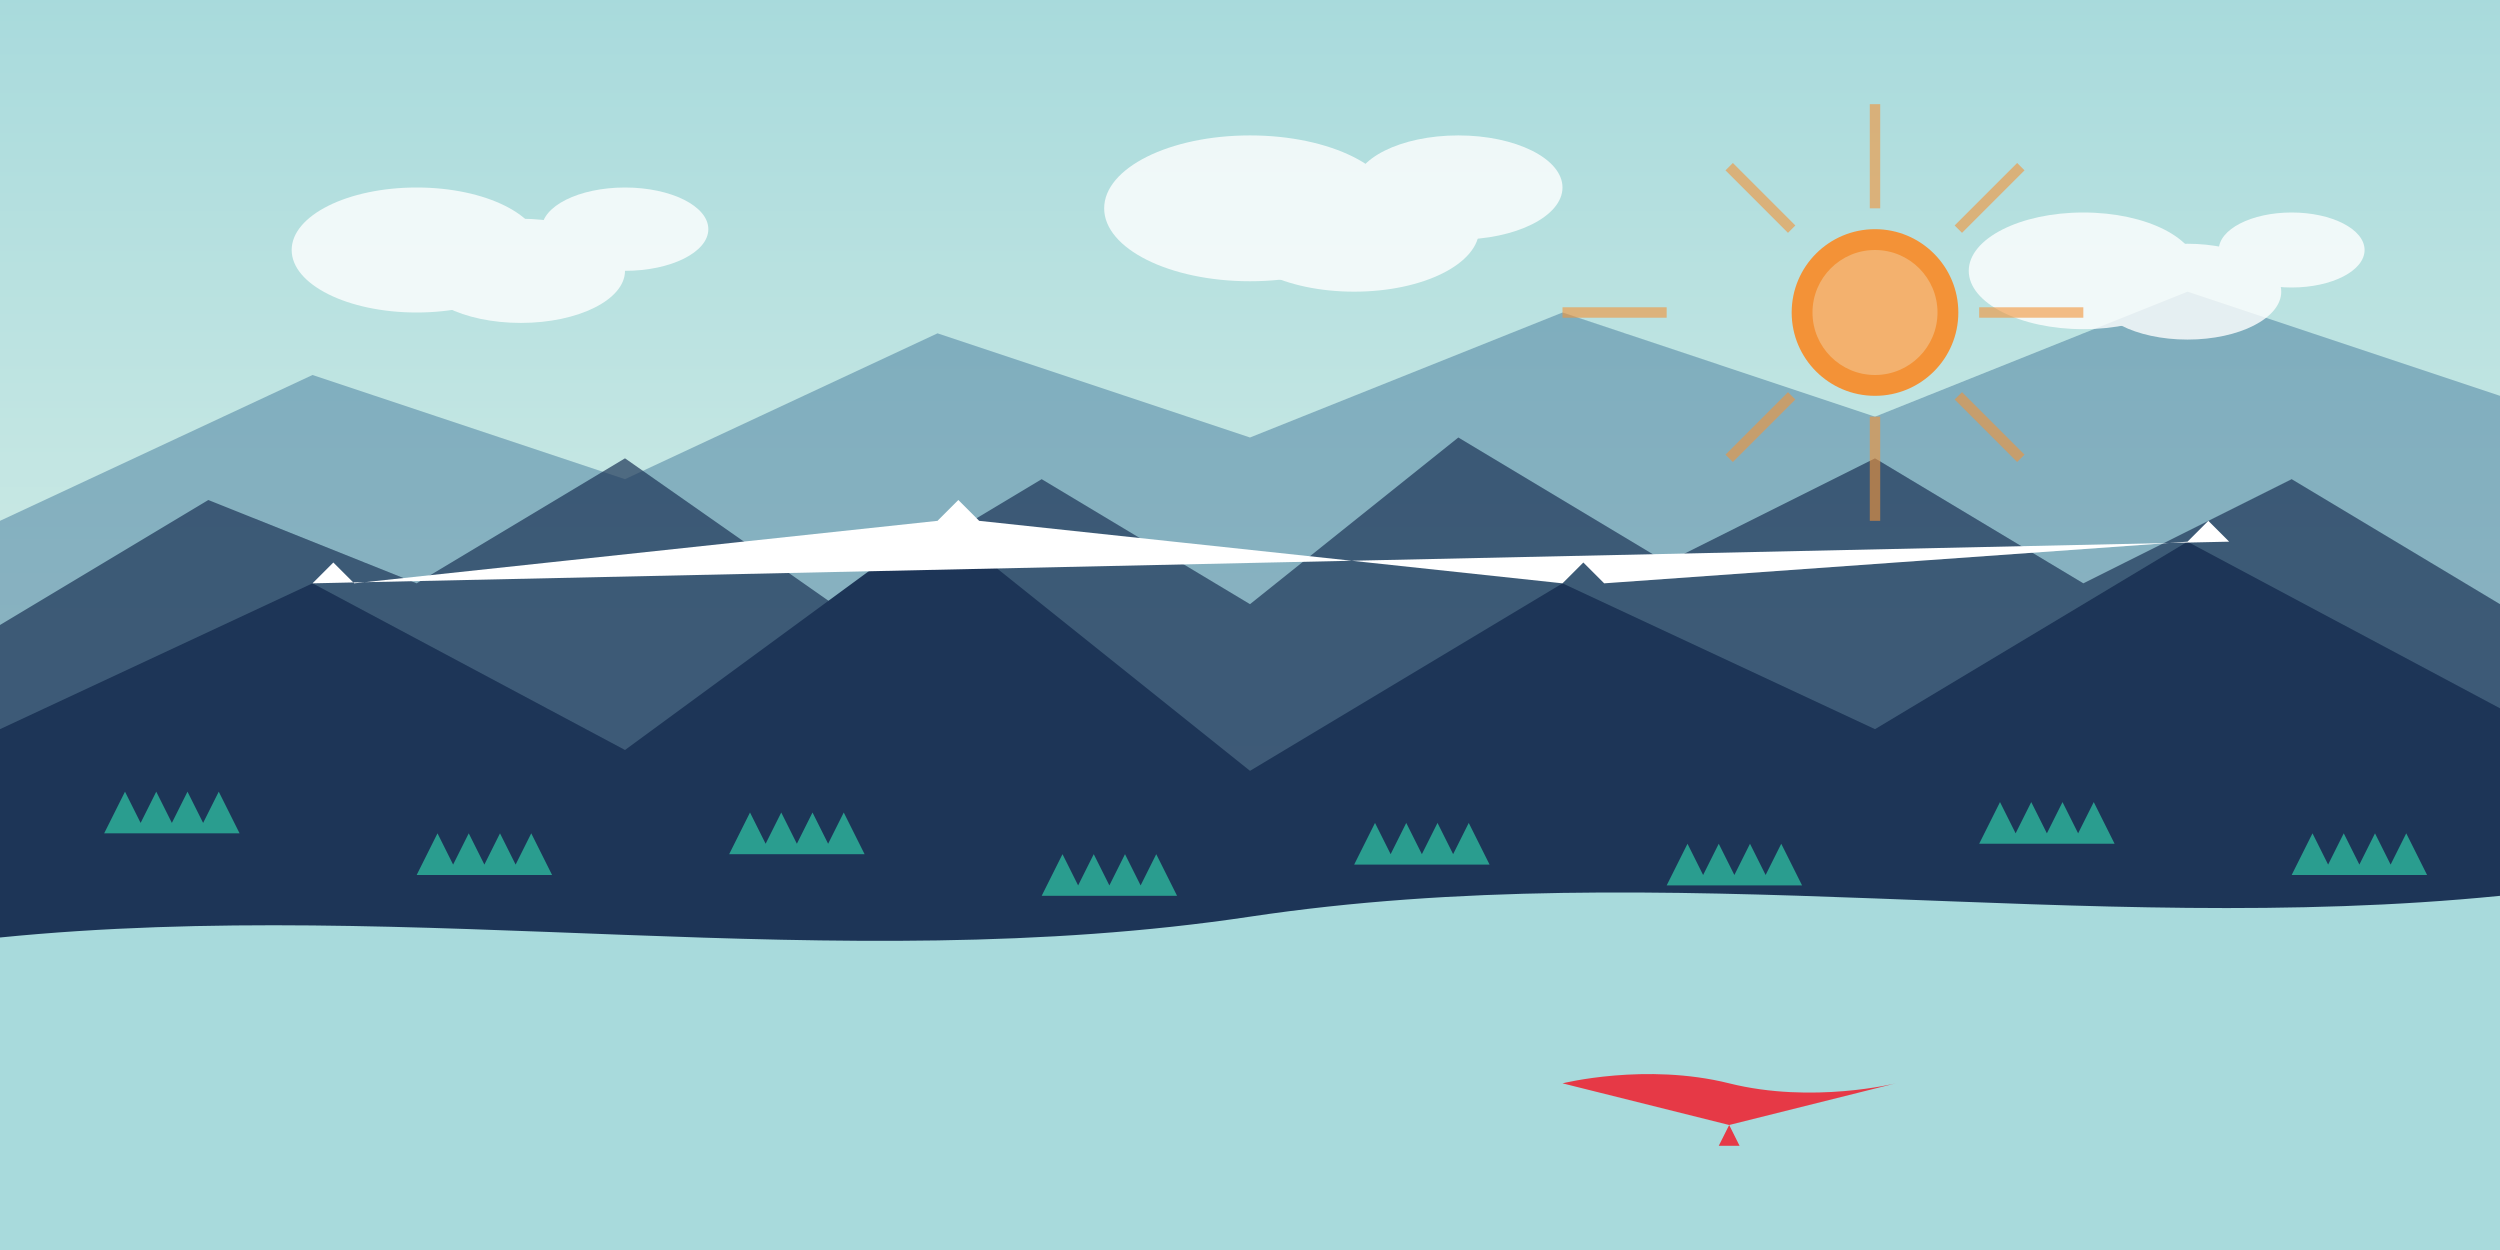 <svg xmlns="http://www.w3.org/2000/svg" viewBox="0 0 1200 600">
  <rect x="0" y="0" width="1200" height="600" fill="#808080" stroke="none"/>
  <!-- Sky gradient -->
  <defs>
    <linearGradient id="skyGradient" x1="0%" y1="0%" x2="0%" y2="100%">
      <stop offset="0%" stop-color="#a8dadc" />
      <stop offset="100%" stop-color="#f1faee" />
    </linearGradient>
  </defs>
  
  <!-- Background -->
  <rect width="1200" height="600" fill="url(#skyGradient)" />
  
  <!-- Distant mountains -->
  <path d="M0,250 L150,180 L300,230 L450,160 L600,210 L750,150 L900,200 L1050,140 L1200,190 L1200,600 L0,600 Z" fill="#457b9d" opacity="0.5" />
  
  <!-- Middle mountains -->
  <path d="M0,300 L100,240 L200,280 L300,220 L400,290 L500,230 L600,290 L700,210 L800,270 L900,220 L1000,280 L1100,230 L1200,290 L1200,600 L0,600 Z" fill="#1d3557" opacity="0.7" />
  
  <!-- Foreground mountains -->
  <path d="M0,350 L150,280 L300,360 L450,250 L600,370 L750,280 L900,350 L1050,260 L1200,340 L1200,600 L0,600 Z" fill="#1d3557" />
  
  <!-- Snow caps -->
  <path d="M150,280 L160,270 L170,280 L450,250 L460,240 L470,250 L750,280 L760,270 L770,280 L1050,260 L1060,250 L1070,260 Z" fill="white" />
  
  <!-- Lake -->
  <path d="M0,450 C200,430 400,470 600,440 C800,410 1000,450 1200,430 L1200,600 L0,600 Z" fill="#a8dadc" />
  
  <!-- Forest silhouette -->
  <g fill="#2a9d8f">
    <!-- Row of pine trees -->
    <path d="M50,400 L60,380 L70,400 L65,400 L75,380 L85,400 L80,400 L90,380 L100,400 L95,400 L105,380 L115,400 Z" />
    <path d="M200,420 L210,400 L220,420 L215,420 L225,400 L235,420 L230,420 L240,400 L250,420 L245,420 L255,400 L265,420 Z" />
    <path d="M350,410 L360,390 L370,410 L365,410 L375,390 L385,410 L380,410 L390,390 L400,410 L395,410 L405,390 L415,410 Z" />
    <path d="M500,430 L510,410 L520,430 L515,430 L525,410 L535,430 L530,430 L540,410 L550,430 L545,430 L555,410 L565,430 Z" />
    <path d="M650,415 L660,395 L670,415 L665,415 L675,395 L685,415 L680,415 L690,395 L700,415 L695,415 L705,395 L715,415 Z" />
    <path d="M800,425 L810,405 L820,425 L815,425 L825,405 L835,425 L830,425 L840,405 L850,425 L845,425 L855,405 L865,425 Z" />
    <path d="M950,405 L960,385 L970,405 L965,405 L975,385 L985,405 L980,405 L990,385 L1000,405 L995,405 L1005,385 L1015,405 Z" />
    <path d="M1100,420 L1110,400 L1120,420 L1115,420 L1125,400 L1135,420 L1130,420 L1140,400 L1150,420 L1145,420 L1155,400 L1165,420 Z" />
  </g>
  
  <!-- Red canoe on the lake -->
  <path d="M750,520 C750,520 790,510 830,520 C870,530 910,520 910,520 L830,540 Z" fill="#e63946" />
  <path d="M830,540 L825,550 L835,550 Z" fill="#e63946" />
  
  <!-- Sun -->
  <circle cx="900" cy="150" r="40" fill="#f39237" />
  <circle cx="900" cy="150" r="30" fill="#f1faee" opacity="0.3" />
  
  <!-- Clouds -->
  <g fill="white" opacity="0.8">
    <ellipse cx="200" cy="120" rx="60" ry="30" />
    <ellipse cx="250" cy="130" rx="50" ry="25" />
    <ellipse cx="300" cy="110" rx="40" ry="20" />
    
    <ellipse cx="600" cy="100" rx="70" ry="35" />
    <ellipse cx="650" cy="110" rx="60" ry="30" />
    <ellipse cx="700" cy="90" rx="50" ry="25" />
    
    <ellipse cx="1000" cy="130" rx="55" ry="28" />
    <ellipse cx="1050" cy="140" rx="45" ry="23" />
    <ellipse cx="1100" cy="120" rx="35" ry="18" />
  </g>
  
  <!-- Retro sunburst behind the sun -->
  <g stroke="#f39237" stroke-width="5" opacity="0.6">
    <line x1="800" y1="150" x2="750" y2="150" />
    <line x1="1000" y1="150" x2="950" y2="150" />
    <line x1="900" y1="50" x2="900" y2="100" />
    <line x1="900" y1="250" x2="900" y2="200" />
    <line x1="830" y1="80" x2="860" y2="110" />
    <line x1="970" y1="80" x2="940" y2="110" />
    <line x1="830" y1="220" x2="860" y2="190" />
    <line x1="970" y1="220" x2="940" y2="190" />
  </g>
</svg>
